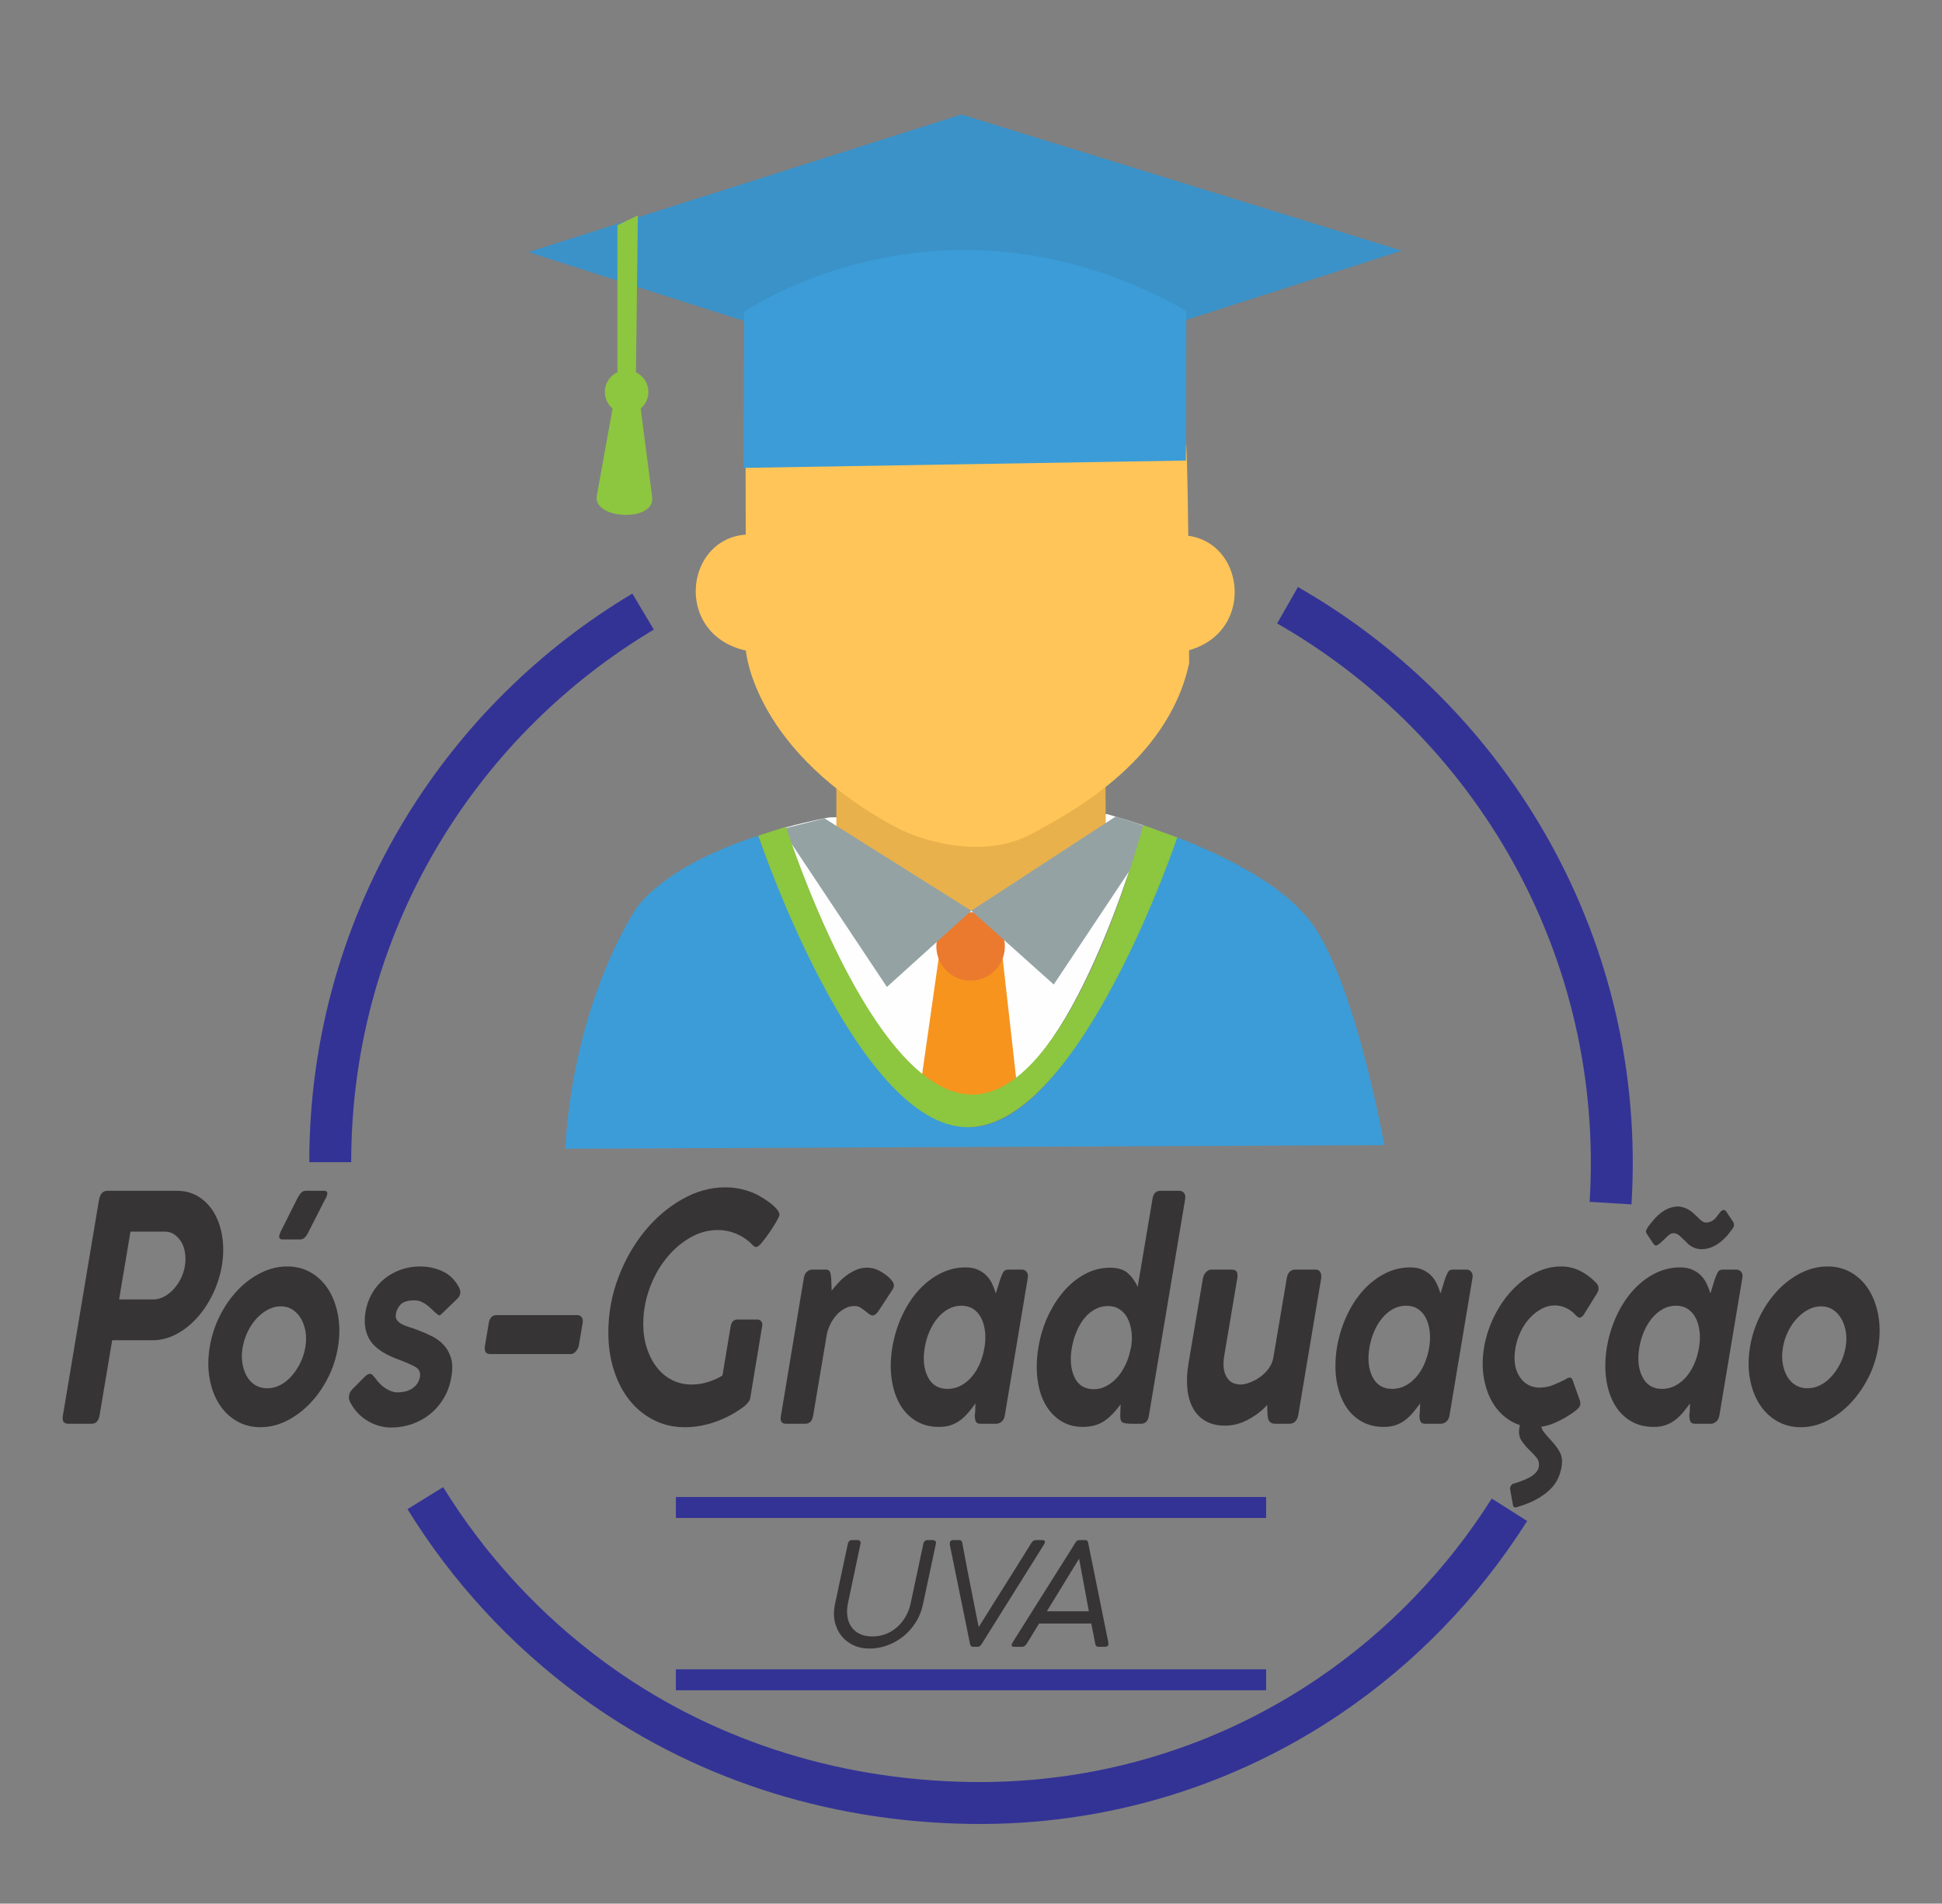 <?xml version="1.0" encoding="UTF-8"?>
<!DOCTYPE svg PUBLIC "-//W3C//DTD SVG 1.1//EN" "http://www.w3.org/Graphics/SVG/1.1/DTD/svg11.dtd">
<!-- Creator: CorelDRAW 2018 (64 Bit Versão de avaliação) -->
<svg xmlns="http://www.w3.org/2000/svg" xml:space="preserve" width="62.74mm" height="61.498mm" version="1.1" style="shape-rendering:geometricPrecision; text-rendering:geometricPrecision; image-rendering:optimizeQuality; fill-rule:evenodd; clip-rule:evenodd"
viewBox="0 0 6274 6149.8"
 xmlns:xlink="http://www.w3.org/1999/xlink">
 <rect x="0" y="0" width="6274" height="6149.8" fill="#808080" stroke="none"/>
 <defs>
  <style type="text/css">
   <![CDATA[
    .str1 {stroke:#333396;stroke-width:67.73;stroke-miterlimit:22.926}
    .str0 {stroke:#333396;stroke-width:135.46;stroke-miterlimit:22.926}
    .fil0 {fill:none}
    .fil2 {fill:#FEFEFE}
    .fil3 {fill:#3A92C9}
    .fil4 {fill:#3C9CD7}
    .fil10 {fill:#8DC63F}
    .fil9 {fill:#94A2A3}
    .fil7 {fill:#E8B14B}
    .fil8 {fill:#EB7A2F}
    .fil5 {fill:#F7941E}
    .fil6 {fill:#FFC558}
    .fil1 {fill:#373435;fill-rule:nonzero}
   ]]>
  </style>
 </defs>
 <g id="Camada_x0020_1">
  <g id="_1746850700128">
   <path class="fil0 str0" d="M4159.62 1955.24c660.93,377.58 1094.27,1108.96 1043.6,1931.49m-326.6 990.69c-152.61,241.05 -351.42,445.86 -583.2,602.71 -331.01,224.01 -729.29,350.21 -1156.38,344.48 -459.85,-6.18 -883.28,-149.39 -1225.7,-401.52 -214.49,-157.94 -397.23,-356.19 -537.27,-583.29m-307.18 -1085.34c0,-395.9 110.73,-764.77 302.41,-1078.22 175.71,-287.34 419.46,-528.13 708.33,-700.47"/>
   <path class="fil1" d="M203.18 4573.21l116.78 -697.85c3.74,-18.94 12.8,-28.41 27.2,-28.41l223.97 0c27.2,0 51.07,6.6 71.59,19.78 20.53,13.19 37.2,30.94 50,53.26 12.79,22.31 21.32,48.18 25.59,77.59 4.27,29.42 3.74,60.02 -1.6,91.8 -5.33,31.1 -14.93,61.19 -28.79,90.27 -13.87,29.08 -30.8,54.77 -50.8,77.09 -19.99,22.31 -42.39,40.07 -67.18,53.25 -24.81,13.19 -50.53,19.78 -77.19,19.78l-130.39 0 -40.79 243.44c-3.21,17.58 -11.74,26.37 -25.6,26.37l-75.19 0c-14.93,0 -20.8,-8.79 -17.6,-26.37zm394.35 -484.85c2.14,-13.52 2.27,-26.88 0.4,-40.06 -1.87,-13.19 -5.73,-24.85 -11.6,-35 -5.87,-10.14 -13.33,-18.42 -22.4,-24.85 -9.06,-6.42 -19.73,-9.63 -31.99,-9.63l-110.39 0 -36.79 219.09 110.38 0c12.27,0 24,-3.04 35.2,-9.13 11.2,-6.09 21.47,-14.2 30.79,-24.34 9.33,-10.15 17.2,-21.81 23.6,-35 6.4,-13.18 10.67,-26.88 12.8,-41.08z"/>
   <path id="1" class="fil1" d="M677.52 4352.09c5.86,-35.84 16.79,-69.65 32.79,-101.44 16,-31.78 35.33,-59.5 57.99,-83.17 22.67,-23.67 47.73,-42.26 75.19,-55.79 27.46,-13.52 55.59,-20.28 84.39,-20.28 28.8,0 54.66,6.76 77.59,20.28 22.94,13.53 41.73,32.12 56.4,55.79 14.66,23.67 24.79,51.39 30.39,83.17 5.6,31.79 5.46,65.6 -0.4,101.44 -5.86,35.84 -16.93,69.48 -33.2,100.92 -16.26,31.44 -35.72,58.83 -58.38,82.16 -22.67,23.33 -47.6,41.76 -74.79,55.28 -27.2,13.53 -55.2,20.29 -84,20.29 -28.79,0 -54.66,-6.76 -77.59,-20.29 -22.92,-13.52 -41.72,-31.95 -56.38,-55.28 -14.67,-23.33 -24.81,-50.72 -30.41,-82.16 -5.59,-31.44 -5.46,-65.08 0.41,-100.92zm106.38 1.01c-3.19,18.26 -3.46,35.33 -0.8,51.22 2.67,15.89 7.47,29.93 14.4,42.1 6.93,12.17 16,21.64 27.19,28.4 11.2,6.76 24,10.14 38.4,10.14 14.4,0 28.26,-3.38 41.6,-10.14 13.33,-6.76 25.46,-16.23 36.39,-28.4 10.93,-12.17 20.4,-26.21 28.4,-42.1 8,-15.89 13.6,-32.96 16.8,-51.22 3.19,-18.26 3.46,-35.33 0.8,-51.22 -2.67,-15.89 -7.61,-29.93 -14.8,-42.1 -7.2,-12.17 -16.27,-21.81 -27.2,-28.91 -10.93,-7.1 -23.59,-10.65 -37.99,-10.65 -14.4,0 -28.27,3.55 -41.6,10.65 -13.33,7.1 -25.59,16.74 -36.8,28.91 -11.2,12.17 -20.66,26.21 -28.39,42.1 -7.73,15.89 -13.2,32.96 -16.4,51.22zm265.57 -476.73l-54.4 106.5c-6.93,14.2 -15.19,21.3 -24.79,21.3l-56.8 0c-9.06,0 -12.8,-4.39 -11.2,-13.18 1.07,-2.71 2.01,-5.41 2.8,-8.12 0.81,-2.7 2.54,-6.42 5.21,-11.15l51.99 -103.46c4.27,-7.44 8.27,-12.85 12,-16.23 3.73,-3.38 8.26,-5.08 13.59,-5.08l60 0c6.93,0 10.13,3.39 9.6,10.15 -0.54,2.7 -1.34,5.41 -2.4,8.11 -1.07,2.71 -2.94,6.43 -5.6,11.16z"/>
   <path id="2" class="fil1" d="M1478.22 4194.87l-50.4 48.68c-4.8,5.41 -8.67,6.93 -11.59,4.57 -2.94,-2.37 -5.48,-4.23 -7.61,-5.58 -3.73,-3.38 -7.86,-7.27 -12.39,-11.67 -4.54,-4.39 -9.74,-8.96 -15.6,-13.69 -5.87,-4.73 -12.27,-8.62 -19.2,-11.66 -6.94,-3.05 -14.67,-4.57 -23.2,-4.57 -20.26,0 -34.66,4.23 -43.19,12.68 -8.53,8.45 -13.87,18.77 -16,30.94 -1.6,8.11 -0.4,14.87 3.6,20.28 4,5.41 9.33,9.81 16,13.19 6.66,3.38 14.4,6.42 23.2,9.13 8.79,2.7 17.46,5.75 25.99,9.13 16.53,6.08 32.26,12.85 47.2,20.28 14.93,7.44 27.72,16.91 38.39,28.41 10.67,11.49 18.53,25.52 23.6,42.09 5.06,16.57 5.46,37.02 1.2,61.37 -4.27,25.69 -12.53,48.68 -24.8,68.97 -12.27,20.29 -27.06,37.36 -44.39,51.22 -17.34,13.87 -36.67,24.52 -58,31.95 -21.33,7.44 -43.46,11.16 -66.39,11.16 -27.19,0 -52.79,-7.1 -76.79,-21.3 -23.99,-14.2 -42.93,-34.49 -56.79,-60.86 -3.73,-8.11 -4.8,-15.21 -3.2,-21.3 0.53,-6.76 3.99,-13.52 10.4,-20.29l42.39 -42.6c5.33,-4.73 10.14,-7.1 14.4,-7.1 3.2,0 6.26,1.52 9.2,4.57 2.93,3.04 5.46,5.91 7.6,8.62 10.66,15.55 22.67,27.22 35.99,34.99 13.34,7.78 24.8,11.67 34.4,11.67 21.33,0 38.39,-4.57 51.19,-13.7 12.8,-9.12 20.53,-21.13 23.2,-36 2.67,-14.88 -2.53,-25.87 -15.6,-32.97 -13.07,-7.1 -29.46,-14.37 -49.19,-21.81 -46.39,-16.23 -77.99,-36.68 -94.79,-61.36 -16.8,-24.69 -22.26,-55.96 -16.4,-93.83 3.73,-21.64 10.8,-41.59 21.2,-59.84 10.4,-18.26 23.46,-33.81 39.19,-46.66 15.74,-12.85 33.47,-22.82 53.2,-29.92 19.73,-7.1 40.79,-10.65 63.19,-10.65 24.53,0 47.99,4.9 70.39,14.7 22.39,9.81 40.26,26.54 53.59,50.21 8.53,14.88 7.47,27.73 -3.19,38.55z"/>
   <path id="3" class="fil1" d="M1604.6 4248.63l260.77 0c5.86,0 10.52,2.36 13.99,7.1 3.47,4.56 4.4,10.98 2.8,19.1l-12 71.34c-1.06,6.76 -4.13,13.19 -9.19,19.1 -5.07,6.09 -10.81,9.13 -17.2,9.13l-260.77 0c-13.86,0 -19.2,-9.47 -16,-28.23l12 -71.34c2.67,-17.41 11.2,-26.2 25.6,-26.2z"/>
   <path id="4" class="fil1" d="M2334.1 4443.37l26.4 -158.23c2.66,-14.88 9.86,-22.31 21.59,-22.31l65.6 0c3.73,0 7.2,1.52 10.39,4.56 3.2,3.04 4.8,7.27 4.8,12.68 0,2.03 -0.27,3.72 -0.79,5.07l-38.4 232.28 0 1.01c-0.54,1.36 -1.47,3.55 -2.8,6.6 -1.33,3.04 -5.73,8.28 -13.2,15.72 -28.79,22.31 -60.12,39.56 -93.99,51.73 -33.86,12.17 -67.59,18.26 -101.18,18.26 -36.8,0 -70.39,-7.78 -100.79,-23.33 -30.4,-15.55 -56.4,-36.86 -77.99,-63.9 -21.6,-27.05 -38.4,-59.34 -50.4,-96.87 -11.99,-37.53 -17.99,-77.94 -17.99,-121.21 0,-62.21 10.8,-121.72 32.39,-178.52 21.6,-56.81 50,-106.68 85.19,-149.62 35.2,-42.93 75.46,-77.25 120.79,-102.95 45.33,-25.69 91.72,-38.54 139.18,-38.54 37.86,0 73.32,8.45 106.39,25.36 5.86,3.38 12.8,7.6 20.79,12.67 8,5.08 15.6,10.49 22.8,16.23 7.2,5.75 13.19,11.67 18,17.75 4.79,6.09 7.2,11.84 7.2,17.25 0,2.7 -3.2,9.63 -9.6,20.79 -6.4,11.16 -13.74,22.82 -22,34.99 -8.27,12.18 -16.53,23.17 -24.8,32.97 -8.26,9.81 -14.26,14.71 -17.99,14.71 -3.74,0 -7.74,-2.03 -12,-6.09 -13.87,-14.87 -30.67,-26.71 -50.4,-35.5 -19.73,-8.79 -40.52,-13.19 -62.39,-13.19 -31.99,0 -62.52,8.63 -91.59,25.87 -29.06,17.24 -54.66,39.9 -76.78,67.96 -22.14,28.06 -39.73,60.35 -52.8,96.87 -13.06,36.51 -19.6,74.04 -19.6,112.59 0,28.4 3.87,54.43 11.6,78.1 7.73,23.67 18.4,44.29 32,61.87 13.6,17.58 29.99,31.28 49.19,41.08 19.2,9.81 40.26,14.71 63.19,14.71 20.27,0 39.59,-3.21 57.99,-9.64 18.4,-6.42 32.4,-13.01 42,-19.78z"/>
   <path id="5" class="fil1" d="M2685.25 4127.92l1.6 41.59c6.41,-8.12 13.61,-16.57 21.6,-25.36 8,-8.79 16.8,-16.74 26.4,-23.84 9.6,-7.1 19.86,-13.01 30.79,-17.75 10.94,-4.73 22.01,-7.1 33.2,-7.1 2.67,0 5.33,0 8,0 2.67,0 5.06,0.34 7.2,1.02 7.47,0.67 15.6,3.21 24.4,7.6 8.79,4.4 16.93,9.47 24.39,15.22 7.47,5.75 13.74,11.83 18.8,18.26 5.06,6.42 7.07,12.34 6,17.75 -0.53,4.06 -2.66,8.79 -6.4,14.2l-43.19 65.93c-6.41,9.47 -12.8,14.2 -19.2,14.2 -4.8,0 -11.73,-4.06 -20.8,-12.17 -6.93,-5.41 -12.93,-9.81 -18,-13.19 -5.06,-3.38 -11.33,-5.07 -18.8,-5.07 -11.72,0 -22.79,2.87 -33.19,8.62 -10.4,5.75 -19.6,13.36 -27.59,22.82 -8.01,9.47 -14.67,20.12 -20,31.96 -5.33,11.83 -8.8,23.49 -10.4,34.99l-43.19 256.62c-3.21,16.91 -11.74,25.36 -25.6,25.36l-61.59 0c-14.4,0 -20,-8.45 -16.8,-25.36l74.39 -447.31c1.6,-8.12 4.93,-14.37 10,-18.77 5.06,-4.39 10.27,-6.59 15.6,-6.59l45.59 0c6.93,0 11.33,2.7 13.2,8.11 1.87,5.41 3.06,11.5 3.59,18.26z"/>
   <path id="6" class="fil1" d="M3149.2 4572.19c1.06,-6.76 1.59,-13.18 1.59,-19.27 0,-6.08 0.27,-12.51 0.8,-19.27 -6.4,8.79 -13.33,17.75 -20.79,26.88 -7.47,9.13 -15.73,17.41 -24.8,24.85 -9.06,7.44 -19.47,13.35 -31.2,17.75 -11.73,4.4 -24.79,6.59 -39.19,6.59l-2.4 0c-28.26,0 -53.19,-6.59 -74.79,-19.78 -21.6,-13.18 -38.93,-31.44 -52,-54.77 -13.06,-23.33 -21.73,-50.55 -26,-81.65 -4.26,-31.11 -3.46,-64.92 2.41,-101.43 6.4,-36.52 16.93,-70.5 31.59,-101.94 14.67,-31.45 32.4,-58.66 53.2,-81.66 20.8,-22.99 44.12,-41.08 69.99,-54.26 25.86,-13.19 53.19,-19.78 81.99,-19.78 14.93,0 27.86,2.37 38.79,7.1 10.93,4.73 20.27,10.99 28,18.76 7.73,7.78 13.99,16.74 18.8,26.88 4.79,10.15 8.8,20.63 11.99,31.45l15.21 -48.69c4.25,-11.5 7.86,-19.1 10.79,-22.82 2.94,-3.72 8.13,-5.58 15.6,-5.58l43.19 0c5.87,0 10.8,2.53 14.8,7.61 4,5.07 5.2,11.66 3.6,19.78l-74.39 445.28c-1.6,8.12 -5.07,14.37 -10.4,18.77 -5.33,4.39 -10.93,6.59 -16.8,6.59l-51.19 0c-8,0 -13.06,-2.54 -15.2,-7.61 -2.13,-5.07 -3.19,-11.66 -3.19,-19.78zm-161.59 -219.09c-6.39,37.87 -3.06,69.65 10,95.35 13.07,25.69 34.27,38.54 63.59,38.54 14.93,0 28.94,-3.38 42,-10.14 13.06,-6.76 24.8,-16.06 35.19,-27.9 10.4,-11.83 19.2,-25.86 26.4,-42.09 7.2,-16.23 12.4,-33.81 15.6,-52.75 3.2,-18.25 3.87,-35.67 2,-52.23 -1.87,-16.57 -6,-31.11 -12.4,-43.62 -6.4,-12.51 -14.93,-22.31 -25.6,-29.41 -10.66,-7.1 -23.46,-10.65 -38.39,-10.65 -14.93,0 -28.93,3.55 -42,10.65 -13.06,7.1 -24.79,16.9 -35.19,29.41 -10.4,12.51 -19.06,26.88 -25.99,43.11 -6.94,16.23 -12.01,33.47 -15.21,51.73z"/>
   <path id="7" class="fil1" d="M3829.11 3872.31l-117.58 701.91c-2.67,16.23 -10.67,24.68 -24,25.36l-31.2 0c-10.13,0 -19.19,-1.01 -27.2,-3.04 -6.93,-2.71 -10.27,-10.15 -10,-22.32 0.27,-12.17 0.67,-24.68 1.2,-37.53 -17.59,24.35 -35.59,42.6 -53.99,54.78 -18.39,12.17 -41.19,18.25 -68.39,18.25 -27.19,0 -51.19,-6.76 -71.99,-20.28 -20.8,-13.53 -37.46,-31.79 -49.99,-54.78 -12.53,-22.99 -20.66,-50.21 -24.4,-81.65 -3.73,-31.44 -2.67,-64.75 3.2,-99.91 5.87,-35.84 16,-69.31 30.39,-100.42 14.4,-31.1 31.74,-58.32 52,-81.65 20.26,-23.33 43.06,-41.76 68.39,-55.28 25.33,-13.52 52.13,-20.29 80.39,-20.29 25.6,0 44.93,5.92 57.99,17.75 13.06,11.84 23.6,26.54 31.6,44.13l47.99 -285.03c2.67,-16.9 11.2,-25.36 25.6,-25.36l61.59 0c5.87,0 10.67,2.37 14.4,7.1 3.73,4.74 5.06,10.82 4,18.26zm-175.18 481.8c3.2,-18.25 3.73,-35.67 1.6,-52.23 -2.13,-16.57 -6.4,-30.94 -12.79,-43.11 -6.41,-12.17 -14.94,-21.81 -25.6,-28.91 -10.67,-7.1 -23.2,-10.65 -37.6,-10.65 -14.93,0 -28.93,3.55 -42,10.65 -13.06,7.1 -24.52,16.74 -34.39,28.91 -9.86,12.17 -18.26,26.54 -25.19,43.11 -6.94,16.56 -12.01,33.98 -15.21,52.23 -6.39,37.2 -3.59,68.81 8.4,94.84 12,26.04 33.2,39.05 63.59,39.05 13.87,0 27.34,-3.55 40.4,-10.65 13.06,-7.1 24.8,-16.56 35.2,-28.4 10.39,-11.83 19.33,-25.86 26.8,-42.09 7.46,-16.23 12.79,-33.47 15.99,-51.73l0.8 -1.02z"/>
   <path id="8" class="fil1" d="M4121.88 4599.58c-8.01,0 -13.87,-1.52 -17.61,-4.56 -3.73,-3.05 -6.26,-7.27 -7.59,-12.68 -1.33,-5.41 -2,-11.84 -2,-19.28 0,-7.43 -0.27,-15.55 -0.8,-24.34 -15.46,17.58 -35.46,33.14 -60,46.66 -24.52,13.52 -49.85,20.29 -75.99,20.29 -24.52,0 -45.46,-4.91 -62.79,-14.71 -17.33,-9.81 -30.92,-23.67 -40.79,-41.59 -9.87,-17.92 -16,-39.05 -18.4,-63.39 -2.4,-24.35 -1.2,-51.06 3.6,-80.14l46.39 -273.86c1.6,-9.47 5.07,-16.91 10.4,-22.32 5.33,-5.41 11.2,-8.11 17.6,-8.11l65.59 0c8.54,0 14,2.53 16.4,7.61 2.4,5.07 2.8,12.34 1.2,21.8l-42.4 251.56c-4.26,27.72 -1.59,49.7 8.01,65.93 9.59,16.23 24.79,24.34 45.58,24.34 8.54,0 18.54,-2.2 30,-6.59 11.47,-4.4 22.4,-10.32 32.8,-17.75 10.4,-7.44 19.6,-16.57 27.59,-27.39 8,-10.82 13.07,-22.65 15.2,-35.5l43.2 -255.61c3.19,-18.93 12.53,-28.4 28,-28.4l64.79 0c7.47,0 12.66,2.7 15.6,8.11 2.93,5.41 3.86,12.18 2.8,20.29l-73.6 439.2c-3.2,20.29 -13.06,30.43 -29.59,30.43l-43.19 0z"/>
   <path id="9" class="fil1" d="M4585.82 4572.19c1.06,-6.76 1.59,-13.18 1.59,-19.27 0,-6.08 0.27,-12.51 0.81,-19.27 -6.41,8.79 -13.34,17.75 -20.8,26.88 -7.47,9.13 -15.73,17.41 -24.8,24.85 -9.06,7.44 -19.46,13.35 -31.2,17.75 -11.72,4.4 -24.79,6.59 -39.19,6.59l-2.4 0c-28.26,0 -53.19,-6.59 -74.79,-19.78 -21.6,-13.18 -38.93,-31.44 -51.99,-54.77 -13.07,-23.33 -21.74,-50.55 -26,-81.65 -4.27,-31.11 -3.47,-64.92 2.4,-101.43 6.4,-36.52 16.93,-70.5 31.59,-101.94 14.67,-31.45 32.4,-58.66 53.2,-81.66 20.8,-22.99 44.12,-41.08 69.99,-54.26 25.86,-13.19 53.19,-19.78 81.99,-19.78 14.93,0 27.86,2.37 38.79,7.1 10.93,4.73 20.27,10.99 28,18.76 7.74,7.78 14,16.74 18.8,26.88 4.79,10.15 8.8,20.63 11.99,31.45l15.21 -48.69c4.26,-11.5 7.86,-19.1 10.79,-22.82 2.94,-3.72 8.13,-5.58 15.6,-5.58l43.19 0c5.87,0 10.8,2.53 14.81,7.61 3.99,5.07 5.19,11.66 3.59,19.78l-74.39 445.28c-1.6,8.12 -5.07,14.37 -10.4,18.77 -5.33,4.39 -10.93,6.59 -16.8,6.59l-51.18 0c-8.01,0 -13.07,-2.54 -15.21,-7.61 -2.13,-5.07 -3.19,-11.66 -3.19,-19.78zm-161.59 -219.09c-6.39,37.87 -3.06,69.65 10,95.35 13.07,25.69 34.27,38.54 63.6,38.54 14.92,0 28.93,-3.38 41.99,-10.14 13.07,-6.76 24.8,-16.06 35.19,-27.9 10.41,-11.83 19.21,-25.86 26.41,-42.09 7.19,-16.23 12.39,-33.81 15.59,-52.75 3.2,-18.25 3.87,-35.67 2,-52.23 -1.87,-16.57 -6,-31.11 -12.4,-43.62 -6.4,-12.51 -14.93,-22.31 -25.59,-29.41 -10.67,-7.1 -23.47,-10.65 -38.4,-10.65 -14.93,0 -28.93,3.55 -41.99,10.65 -13.07,7.1 -24.8,16.9 -35.2,29.41 -10.4,12.51 -19.06,26.88 -25.99,43.11 -6.94,16.23 -12,33.47 -15.21,51.73z"/>
   <path id="10" class="fil1" d="M4975.36 4482.93c16.01,-0.67 30.27,-3.55 42.8,-8.62 12.53,-5.07 26,-11.33 40.39,-18.76 4.27,-3.38 8.54,-5.08 12.8,-5.08 3.74,0 6.54,2.03 8.4,6.09 1.87,4.06 3.61,8.79 5.21,14.2l19.19 53.76c1.07,5.41 1.6,9.13 1.6,11.16 -1.06,6.08 -3.47,10.82 -7.2,14.2 -3.73,3.38 -7.2,6.42 -10.4,9.13 -20.26,14.87 -41.46,27.21 -63.59,37.02 -22.13,9.8 -44.93,14.71 -68.39,14.71 -27.73,0 -52.92,-6.76 -75.59,-20.29 -22.66,-13.52 -41.33,-31.95 -56,-55.28 -14.66,-23.33 -24.79,-50.72 -30.39,-82.16 -5.6,-31.44 -5.46,-65.08 0.4,-100.92 6.4,-35.84 17.6,-69.65 33.6,-101.44 16,-31.78 35.19,-59.5 57.59,-83.17 22.4,-23.67 47.19,-42.26 74.39,-55.79 27.2,-13.52 54.92,-20.28 83.19,-20.28 21.33,0 41.19,4.39 59.59,13.35 18.4,8.79 35.33,21.13 50.8,36.69 8.53,7.6 11.99,16.06 10.39,25.69 -0.53,1.35 -1.2,3.21 -1.99,5.58 -0.81,2.37 -1.74,4.23 -2.8,5.58l-42.4 68.3c-4.27,6.76 -9.07,10.14 -14.4,10.14 -2.66,0 -6.39,-2.37 -11.2,-7.1 -7.99,-9.47 -18.13,-17.24 -30.39,-23.33 -12.27,-6.09 -24.8,-9.13 -37.6,-9.13 -14.93,0 -29.33,3.72 -43.19,11.16 -13.87,7.44 -26.53,17.24 -38,29.75 -11.46,12.51 -21.2,26.88 -29.19,43.45 -8.01,16.57 -13.61,33.81 -16.8,52.07 -6.93,38.37 -2.66,69.48 12.8,93.48 15.46,23.84 37.59,35.84 66.38,35.84zm-72.78 385.44c-3.73,1.36 -6.94,1.7 -9.6,1.02 -2.67,-0.68 -4.27,-2.71 -4.8,-6.09l-9.6 -52.74c-0.54,-3.38 0.27,-6.76 2.4,-10.14 2.13,-3.39 4.53,-5.75 7.2,-7.1l4.8 -1.02c27.73,-8.79 47.32,-17.41 58.79,-25.86 11.47,-8.46 18,-17.75 19.6,-27.9 2.13,-11.49 -0.41,-21.47 -7.6,-29.92 -7.2,-8.45 -15.34,-17.07 -24.4,-25.87 -9.07,-8.79 -17.06,-18.42 -23.99,-28.9 -6.94,-10.49 -9.33,-23.5 -7.2,-39.06l3.99 -21.3 67.2 0c-2.14,12.18 0.66,23.16 8.4,32.97 7.73,9.8 16.39,19.78 25.99,29.92 9.6,10.15 18,21.64 25.2,34.49 7.2,12.85 9.2,28.74 6,47.67 -2.14,12.17 -5.73,24.18 -10.8,36.01 -5.07,11.83 -12.93,23.33 -23.6,34.49 -10.66,11.15 -24.66,21.8 -41.99,31.95 -17.33,10.14 -39.33,19.27 -65.99,27.38z"/>
   <path id="11" class="fil1" d="M5457.71 4572.19c1.06,-6.76 1.59,-13.18 1.59,-19.27 0,-6.08 0.27,-12.51 0.8,-19.27 -6.4,8.79 -13.33,17.75 -20.79,26.88 -7.47,9.13 -15.73,17.41 -24.8,24.85 -9.06,7.44 -19.47,13.35 -31.2,17.75 -11.73,4.4 -24.79,6.59 -39.19,6.59l-2.4 0c-28.27,0 -53.19,-6.59 -74.79,-19.78 -21.6,-13.18 -38.93,-31.44 -52,-54.77 -13.06,-23.33 -21.73,-50.55 -26,-81.65 -4.26,-31.11 -3.46,-64.92 2.41,-101.43 6.39,-36.52 16.93,-70.5 31.59,-101.94 14.67,-31.45 32.4,-58.66 53.2,-81.66 20.8,-22.99 44.12,-41.08 69.99,-54.26 25.86,-13.19 53.19,-19.78 81.99,-19.78 14.93,0 27.86,2.37 38.79,7.1 10.93,4.73 20.27,10.99 28,18.76 7.73,7.78 13.99,16.74 18.8,26.88 4.79,10.15 8.8,20.63 11.99,31.45l15.21 -48.69c4.25,-11.5 7.86,-19.1 10.79,-22.82 2.94,-3.72 8.13,-5.58 15.6,-5.58l43.19 0c5.87,0 10.8,2.53 14.8,7.61 4,5.07 5.2,11.66 3.6,19.78l-74.39 445.28c-1.6,8.12 -5.07,14.37 -10.4,18.77 -5.33,4.39 -10.93,6.59 -16.8,6.59l-51.19 0c-8,0 -13.06,-2.54 -15.2,-7.61 -2.13,-5.07 -3.19,-11.66 -3.19,-19.78zm-161.59 -219.09c-6.39,37.87 -3.06,69.65 10,95.35 13.07,25.69 34.27,38.54 63.59,38.54 14.93,0 28.94,-3.38 42,-10.14 13.06,-6.76 24.8,-16.06 35.19,-27.9 10.4,-11.83 19.2,-25.86 26.4,-42.09 7.2,-16.23 12.4,-33.81 15.6,-52.75 3.2,-18.25 3.87,-35.67 2,-52.23 -1.87,-16.57 -6,-31.11 -12.4,-43.62 -6.4,-12.51 -14.93,-22.31 -25.6,-29.41 -10.66,-7.1 -23.46,-10.65 -38.39,-10.65 -14.93,0 -28.93,3.55 -42,10.65 -13.06,7.1 -24.79,16.9 -35.19,29.41 -10.4,12.51 -19.06,26.88 -25.99,43.11 -6.94,16.23 -12.01,33.47 -15.21,51.73zm110.39 -369.21c-5.87,0 -11.87,2.87 -18,8.62 -6.13,5.75 -12,11.33 -17.6,16.74 -5.6,5.41 -10.79,9.63 -15.6,12.67 -4.79,3.05 -9.06,2.2 -12.8,-2.53l-21.59 -32.46c-3.2,-4.73 -4.13,-8.79 -2.8,-12.17 1.34,-3.38 3.6,-7.44 6.8,-12.17l10.4 -13.19c26.67,-34.49 55.73,-51.73 87.19,-51.73 18.66,1.35 35.72,9.47 51.19,24.34l19.2 18.26c5.86,6.09 12.26,9.13 19.2,9.13 11.19,0 21.33,-4.73 30.39,-14.2 3.2,-4.06 7.33,-9.47 12.4,-16.23 5.07,-6.76 9.73,-10.14 14,-10.14 2.67,0 5.06,1.35 7.2,4.06l23.99 35.5c1.6,4.05 2.14,8.11 1.6,12.17 -0.53,1.35 -1.33,3.21 -2.4,5.58 -1.06,2.36 -2.13,3.89 -3.2,4.56l-13.59 18.26c-27.2,31.11 -55.47,46.66 -84.79,46.66 -19.73,0 -36.8,-8.12 -51.19,-24.35 -5.87,-5.41 -12.14,-11.32 -18.8,-17.75 -6.67,-6.42 -13.73,-9.63 -21.2,-9.63z"/>
   <path id="12" class="fil1" d="M5653.68 4352.09c5.87,-35.84 16.8,-69.65 32.8,-101.44 15.99,-31.78 35.32,-59.5 57.99,-83.17 22.66,-23.67 47.72,-42.26 75.19,-55.79 27.46,-13.52 55.59,-20.28 84.39,-20.28 28.8,0 54.66,6.76 77.59,20.28 22.93,13.53 41.72,32.12 56.39,55.79 14.66,23.67 24.79,51.39 30.39,83.17 5.6,31.79 5.47,65.6 -0.39,101.44 -5.87,35.84 -16.93,69.48 -33.2,100.92 -16.26,31.44 -35.72,58.83 -58.39,82.16 -22.66,23.33 -47.6,41.76 -74.79,55.28 -27.2,13.53 -55.19,20.29 -83.99,20.29 -28.8,0 -54.66,-6.76 -77.59,-20.29 -22.93,-13.52 -41.73,-31.95 -56.39,-55.28 -14.67,-23.33 -24.8,-50.72 -30.4,-82.16 -5.6,-31.44 -5.47,-65.08 0.4,-100.92zm106.38 1.01c-3.19,18.26 -3.46,35.33 -0.79,51.22 2.66,15.89 7.47,29.93 14.4,42.1 6.93,12.17 15.99,21.64 27.19,28.4 11.2,6.76 24,10.14 38.4,10.14 14.4,0 28.26,-3.38 41.59,-10.14 13.33,-6.76 25.46,-16.23 36.4,-28.4 10.93,-12.17 20.39,-26.21 28.4,-42.1 7.99,-15.89 13.59,-32.96 16.79,-51.22 3.2,-18.26 3.47,-35.33 0.8,-51.22 -2.67,-15.89 -7.6,-29.93 -14.79,-42.1 -7.2,-12.17 -16.27,-21.81 -27.2,-28.91 -10.93,-7.1 -23.6,-10.65 -38,-10.65 -14.4,0 -28.26,3.55 -41.6,10.65 -13.32,7.1 -25.59,16.74 -36.79,28.91 -11.2,12.17 -20.66,26.21 -28.39,42.1 -7.74,15.89 -13.2,32.96 -16.41,51.22z"/>
   <path class="fil2" d="M3694.51 2666.38c-36.8,-12.25 -76,-24.43 -117.88,-36.39l-895.69 10.53c0,0 -59.16,9.87 -142.73,32.59 54.78,162.3 309.11,866.92 598.14,872.74 280.42,5.65 501.25,-684.05 558.16,-879.47z"/>
   <polygon class="fil3" points="1706.86,814.53 3105.91,369.83 4528.6,809.85 3115.36,1263.92 "/>
   <path class="fil4" d="M1826.12 3711.14l2646.2 -11.6c0,0 -108.01,-609.87 -268.7,-756.07 0,0 -88.65,-117.58 -402.35,-238.82 -72.43,199.54 -356.16,942.58 -672.82,936.71 -316.66,-5.86 -619.74,-774.74 -679.55,-941.49 -137.18,45.1 -300.92,118.52 -389.67,229.12 0,0 -204.13,292.16 -233.11,782.15z"/>
   <polygon class="fil5" points="3045.47,3005.16 2967.59,3551.4 3138.36,3603.1 3290.64,3552.07 3229.18,3006.38 "/>
   <g>
    <path class="fil6" d="M3790.13 1730.39c241.04,-25.03 287.42,350.6 1.59,379.58l-1.59 -379.58z"/>
    <path class="fil6" d="M2446.49 1727.79c-241.04,-25.02 -287.42,350.61 -1.59,379.59l1.59 -379.59z"/>
    <polygon class="fil7" points="2702,2485.07 2702,2781.71 2913.12,2941.45 3353.59,2942.79 3572.9,2757.5 3571.35,2490.34 "/>
    <path class="fil6" d="M2408.67 1444.66l1.26 658.59c0,0 25.03,329.31 499.22,576.94 0,0 226.55,113.28 417.55,17.12 106.24,-58.45 443.89,-225.24 515.02,-554.54 0,0 -1.56,-593.67 -9.46,-706.94l-1423.59 8.83z"/>
   </g>
   <circle class="fil8" cx="3135.7" cy="3057.51" r="110.65"/>
   <polygon class="fil9" points="2663.66,2643.83 3137.99,2942.13 2865.33,3188.44 2525.79,2678.37 "/>
   <polygon class="fil9" points="3605.04,2637.48 3137.99,2942.13 3404.37,3180.54 3736.9,2681 "/>
   <line class="fil0" x1="3813.62" y1="325" x2="4444.56" y2= "522.57" />
   <line class="fil0" x1="2340.58" y1="892.62" x2="2757.26" y2= "892.62" />
   <line class="fil0" x1="2340.16" y1="982.2" x2="2538.46" y2= "982.2" />
   <line class="fil0" x1="2339.77" y1="1066.5" x2="2709.7" y2= "1066.5" />
   <line class="fil0" x1="2339.77" y1="1158.72" x2="2543.73" y2= "1158.72" />
   <path class="fil10" d="M1986.12 1280.39l-58.04 321.18c-13.82,76.5 187.53,86.55 179.02,5.09l-42.19 -324.84 -78.79 -1.43z"/>
   <polygon class="fil10" points="1994.67,727.55 1994.82,1265.89 2053.77,1271.97 2060.76,696.04 "/>
   <circle class="fil10" cx="2024.45" cy="1266.19" r="70.28"/>
   <path class="fil10" d="M2449.96 2699.56c0,0 316.46,945.56 678.49,941.8 362.03,-3.75 674.95,-935.89 674.95,-935.89l-109.95 -39.65c0,0 -228.91,876.83 -555.58,870.25 -326.67,-6.59 -598.54,-865.17 -598.54,-865.17l-89.37 28.66z"/>
   <path class="fil1" d="M2780.38 4985.64l-40.89 193.75c-3.09,14.87 -3.71,28.89 -1.85,42.05 1.85,13.17 6.11,24.55 12.77,34.16 6.66,9.6 15.65,17.19 26.95,22.76 11.31,5.58 24.71,8.37 40.19,8.37 16.42,0 31.52,-2.79 45.31,-8.37 13.78,-5.57 26.02,-13.24 36.7,-23 10.69,-9.75 19.67,-21.14 26.95,-34.15 7.28,-13.01 12.47,-26.95 15.57,-41.82l41.35 -193.75c0.62,-2.79 2.09,-5.19 4.41,-7.2 2.33,-2.02 5.19,-3.02 8.6,-3.02l17.66 0c2.78,0 5.26,0.93 7.43,2.78 2.17,1.86 2.94,4.34 2.32,7.44l-42.28 198.4c-4.64,21.37 -12.54,40.73 -23.69,58.08 -11.16,17.35 -24.48,32.22 -39.96,44.61 -15.49,12.39 -32.61,21.99 -51.35,28.8 -18.74,6.82 -37.86,10.23 -57.38,10.23 -19.51,0 -37.09,-3.72 -52.74,-11.16 -15.64,-7.43 -28.49,-17.57 -38.56,-30.43 -10.07,-12.85 -17.04,-27.88 -20.91,-45.07 -3.87,-17.19 -3.79,-35.54 0.23,-55.06l42.28 -198.4c0.62,-2.48 2.02,-4.8 4.19,-6.97 2.16,-2.17 4.8,-3.25 7.9,-3.25l19.97 0c2.48,0 4.73,1 6.74,3.02 2.02,2.01 2.71,4.41 2.09,7.2z"/>
   <path id="1" class="fil1" d="M3108.88 4984.71c1.86,9.91 4.19,22.3 6.97,37.17 2.79,14.87 5.81,30.9 9.06,48.09 3.26,17.19 6.74,34.93 10.46,53.2 3.72,18.28 7.2,35.78 10.45,52.51 3.26,16.72 6.28,32.13 9.06,46.23 2.79,14.09 5.11,25.63 6.97,34.61 5.58,-8.98 12.78,-20.52 21.61,-34.61 8.83,-14.1 18.51,-29.58 29.04,-46.47 10.53,-16.88 21.6,-34.46 33.22,-52.73 11.62,-18.28 22.77,-36.01 33.45,-53.2 10.69,-17.19 20.68,-33.23 29.97,-48.09 9.3,-14.87 17.04,-27.26 23.24,-37.17 1.54,-2.48 3.48,-4.57 5.8,-6.28 2.33,-1.7 5.19,-2.55 8.6,-2.55l20.44 0c5.89,0 8.83,2.01 8.83,6.04 0,0.62 -0.31,1.86 -0.93,3.71 -0.62,1.86 -1.24,3.1 -1.86,3.72l-201.65 322c-1.24,1.55 -2.79,3.48 -4.65,5.81 -1.85,2.32 -4.95,3.48 -9.29,3.48l-13.47 0c-3.41,0 -5.89,-1.01 -7.44,-3.02 -1.55,-2.01 -2.48,-3.95 -2.79,-5.81l-64.58 -316.88c-0.62,-1.86 -0.93,-4.49 -0.93,-7.9 0,-7.44 3.87,-11.15 11.62,-11.15l18.12 0c6.5,0 10.06,3.09 10.68,9.29z"/>
   <path id="2" class="fil1" d="M3357 5244.91l-40.42 65.98c-4.03,6.19 -8.99,9.29 -14.87,9.29l-24.63 0c-5.88,0 -8.83,-1.86 -8.83,-5.58 0,-2.16 0.55,-4.02 1.63,-5.57 1.08,-1.55 1.47,-2.32 1.16,-2.32 33.77,-53.9 62.26,-99.21 85.5,-135.91 23.23,-36.71 42.36,-67.06 57.38,-91.07 15.02,-24.01 26.64,-42.44 34.85,-55.29 8.21,-12.86 14.17,-22.31 17.89,-28.35 3.71,-6.04 5.88,-9.6 6.5,-10.68 0.62,-1.09 0.93,-1.63 0.93,-1.63 1.24,-1.55 2.71,-3.33 4.41,-5.34 1.71,-2.02 4.73,-3.02 9.06,-3.02l18.59 0c3.72,0 6.12,1 7.2,3.02 1.09,2.01 1.78,3.79 2.09,5.34l65.52 323.39 0 4.18c0,3.1 -1.09,5.35 -3.26,6.74 -2.16,1.39 -4.95,2.09 -8.36,2.09l-19.98 0c-6.19,0 -9.76,-2.94 -10.69,-8.83l-13.01 -66.44 -168.66 0zm129.17 -209.55l-104.08 170.05 135.68 0 -31.6 -170.05z"/>
   <line class="fil0 str1" x1="2183.55" y1="5426.67" x2="4090.53" y2= "5426.67" />
   <line class="fil0 str1" x1="2183.55" y1="4870.07" x2="4090.53" y2= "4870.07" />
   <path class="fil4" d="M2401.66 1511.55l2.1 -503.18c0,0 641.94,-449.07 1428.92,-3.86l-1.24 483.33 -1429.78 23.71z"/>
  </g>
 </g>
</svg>
